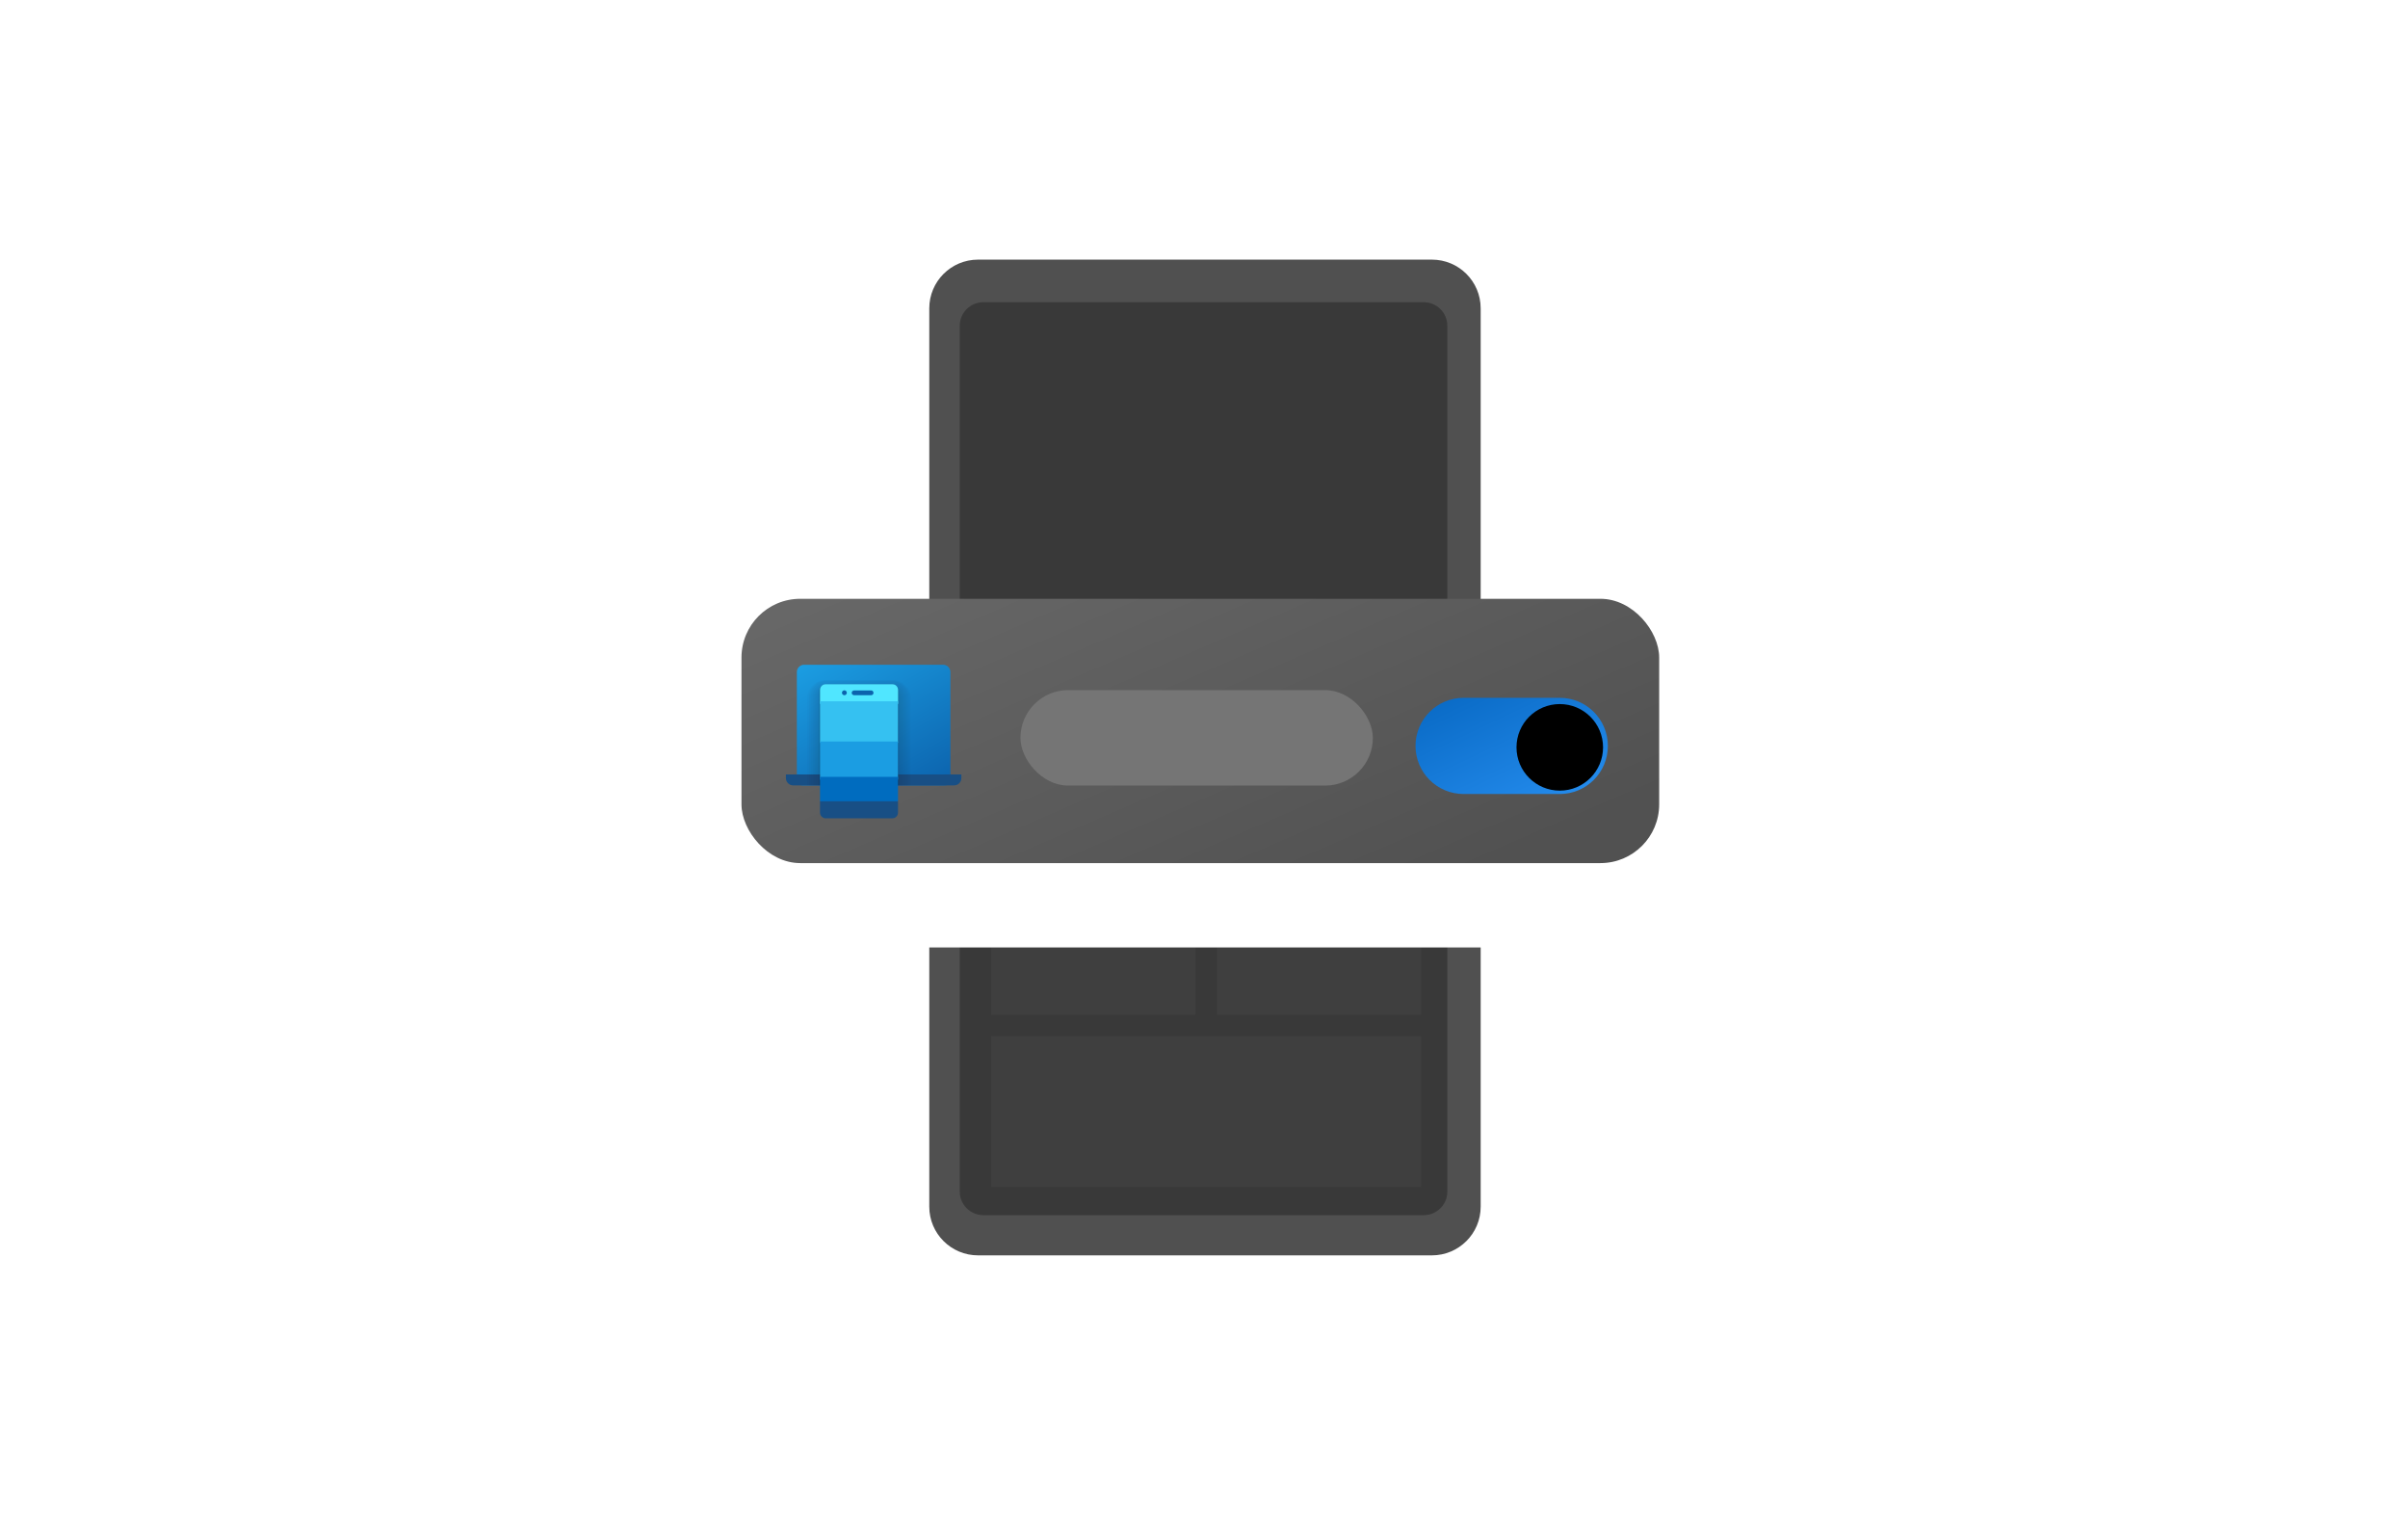 <svg viewBox="0 0 328 207" fill="none" xmlns="http://www.w3.org/2000/svg">
<g clip-path="url(#clip0_933_282742)">
<path d="M195.045 35.363H133.221C129.553 35.363 126.58 38.332 126.58 41.995V164.356C126.58 168.019 129.553 170.988 133.221 170.988H195.045C198.713 170.988 201.686 168.019 201.686 164.356V41.995C201.686 38.332 198.713 35.363 195.045 35.363Z" fill="#505050"/>
<path d="M197.145 162.306V44.368C197.145 42.6 195.707 41.166 193.934 41.166L133.942 41.166C132.168 41.166 130.731 42.6 130.731 44.368V162.306C130.731 164.075 132.168 165.509 133.942 165.509H193.934C195.707 165.509 197.145 164.075 197.145 162.306Z" fill="#393939"/>
</g>
<rect x="165.76" y="106" width="27.831" height="32.225" fill="#3F3F3F"/>
<rect x="135" y="106" width="27.831" height="32.225" fill="#3F3F3F"/>
<rect x="135" y="141.155" width="58.591" height="20.507" fill="#3F3F3F"/>
<g style="mix-blend-mode:multiply" filter="url(#filter0_dd_933_282742)">
<rect x="101" y="83" width="125" height="36" rx="8" fill="white"/>
</g>
<g filter="url(#filter1_ii_933_282742)">
<rect x="101" y="83" width="125" height="36" rx="8" fill="url(#paint0_linear_933_282742)"/>
</g>
<g filter="url(#filter2_d_933_282742)">
<g filter="url(#filter3_dii_933_282742)">
<path fill-rule="evenodd" clip-rule="evenodd" d="M192.811 100.685C192.811 97.067 195.743 94.135 199.361 94.135H212.461C216.078 94.135 219.011 97.067 219.011 100.685C219.011 104.302 216.078 107.235 212.461 107.235H199.361C195.743 107.235 192.811 104.302 192.811 100.685Z" fill="url(#paint1_linear_933_282742)"/>
</g>
<path fill-rule="evenodd" clip-rule="evenodd" d="M212.461 106.579C215.717 106.579 218.356 103.94 218.356 100.684C218.356 97.428 215.717 94.789 212.461 94.789C209.206 94.789 206.566 97.428 206.566 100.684C206.566 103.94 209.206 106.579 212.461 106.579Z" fill="black"/>
</g>
<rect x="139" y="94" width="48" height="13" rx="6.5" fill="#757575"/>
<g clip-path="url(#clip1_933_282742)">
<g clip-path="url(#clip2_933_282742)">
<path d="M128.711 106.976H109.289C108.874 106.976 108.542 106.644 108.542 106.229V91.538C108.542 90.99 108.99 90.542 109.538 90.542H128.462C129.01 90.542 129.458 90.99 129.458 91.538V106.229C129.458 106.644 129.126 106.976 128.711 106.976Z" fill="url(#paint2_linear_933_282742)"/>
<path d="M129.956 106.976H108.044C107.496 106.976 107.048 106.528 107.048 105.98V105.482H130.952V105.98C130.952 106.528 130.504 106.976 129.956 106.976Z" fill="#184F85"/>
<path opacity="0.02" d="M121.54 92.617H112.476C111.082 92.617 109.953 93.746 109.953 95.14V106.976H124.063V95.14C124.063 93.746 122.934 92.617 121.54 92.617Z" fill="black"/>
<path opacity="0.02" d="M121.54 92.7H112.476C111.215 92.7 110.202 93.713 110.202 94.974V106.976H123.814V94.974C123.814 93.713 122.801 92.7 121.54 92.7Z" fill="black"/>
<path opacity="0.02" d="M121.54 92.783H112.476C111.364 92.783 110.451 93.696 110.451 94.808V106.976H123.565V94.808C123.565 93.696 122.652 92.783 121.54 92.783Z" fill="black"/>
<path opacity="0.02" d="M121.54 93.032H112.476C111.497 93.032 110.7 93.829 110.7 94.808V106.976H123.316V94.808C123.316 93.829 122.519 93.032 121.54 93.032Z" fill="black"/>
<path opacity="0.02" d="M121.54 93.281H112.476C111.63 93.281 110.949 93.962 110.949 94.808V106.976H123.067V94.808C123.067 93.962 122.386 93.281 121.54 93.281Z" fill="black"/>
<path opacity="0.02" d="M121.54 93.53H112.476C111.779 93.53 111.198 94.111 111.198 94.808V106.976H122.818V94.808C122.818 94.111 122.237 93.53 121.54 93.53Z" fill="black"/>
<path opacity="0.02" d="M121.54 93.779H112.476C111.912 93.779 111.447 94.244 111.447 94.808V106.976H122.569V94.808C122.569 94.244 122.104 93.779 121.54 93.779Z" fill="black"/>
<path opacity="0.05" d="M121.54 93.198H112.476C111.962 93.198 111.53 93.63 111.53 94.144V106.976H122.486V94.144C122.486 93.63 122.054 93.198 121.54 93.198Z" fill="black"/>
<path opacity="0.1" d="M121.54 93.198H112.476C111.995 93.198 111.613 93.58 111.613 94.061V106.976H122.403V94.061C122.403 93.58 122.021 93.198 121.54 93.198Z" fill="black"/>
<path d="M122.32 109.134V110.678C122.32 111.11 121.988 111.458 121.556 111.458H112.46C112.045 111.458 111.696 111.11 111.696 110.678V109.134L117.008 106.03L122.32 109.134Z" fill="#184F85"/>
<path d="M111.696 95.854V93.978C111.696 93.547 112.028 93.198 112.46 93.198H121.573C121.988 93.198 122.337 93.547 122.337 93.978V95.854L117.008 99.008L111.696 95.854Z" fill="#50E6FF"/>
<path d="M122.32 101.166L117.008 102.212L111.696 101.166V95.522H122.32V101.166Z" fill="#35C1F1"/>
<path d="M122.32 106.179L117.008 107.474L111.696 106.179V101H122.32V106.179Z" fill="#1B9DE2"/>
<path d="M122.32 105.814H111.696V109.134H122.32V105.814Z" fill="#006CBF"/>
<path d="M115.016 94.692C115.199 94.692 115.348 94.544 115.348 94.36C115.348 94.177 115.199 94.028 115.016 94.028C114.833 94.028 114.684 94.177 114.684 94.36C114.684 94.544 114.833 94.692 115.016 94.692Z" fill="#0C63AD"/>
<path d="M118.668 94.692H116.344C116.161 94.692 116.012 94.543 116.012 94.377C116.012 94.194 116.161 94.045 116.344 94.045H118.668C118.851 94.045 118.983 94.194 118.983 94.377C118.983 94.543 118.834 94.692 118.668 94.692Z" fill="#0C63AD"/>
</g>
</g>
<defs>
<filter id="filter0_dd_933_282742" x="81.967" y="72.426" width="163.065" height="74.065" filterUnits="userSpaceOnUse" color-interpolation-filters="sRGB">
<feFlood flood-opacity="0" result="BackgroundImageFix"/>
<feColorMatrix in="SourceAlpha" type="matrix" values="0 0 0 0 0 0 0 0 0 0 0 0 0 0 0 0 0 0 127 0" result="hardAlpha"/>
<feOffset dy="1.586"/>
<feGaussianBlur stdDeviation="2.379"/>
<feColorMatrix type="matrix" values="0 0 0 0 0 0 0 0 0 0 0 0 0 0 0 0 0 0 0.04 0"/>
<feBlend mode="normal" in2="BackgroundImageFix" result="effect1_dropShadow_933_282742"/>
<feColorMatrix in="SourceAlpha" type="matrix" values="0 0 0 0 0 0 0 0 0 0 0 0 0 0 0 0 0 0 127 0" result="hardAlpha"/>
<feOffset dy="8.459"/>
<feGaussianBlur stdDeviation="9.516"/>
<feColorMatrix type="matrix" values="0 0 0 0 0 0 0 0 0 0 0 0 0 0 0 0 0 0 0.08 0"/>
<feBlend mode="normal" in2="effect1_dropShadow_933_282742" result="effect2_dropShadow_933_282742"/>
<feBlend mode="normal" in="SourceGraphic" in2="effect2_dropShadow_933_282742" result="shape"/>
</filter>
<filter id="filter1_ii_933_282742" x="101" y="78.681" width="125" height="43.199" filterUnits="userSpaceOnUse" color-interpolation-filters="sRGB">
<feFlood flood-opacity="0" result="BackgroundImageFix"/>
<feBlend mode="normal" in="SourceGraphic" in2="BackgroundImageFix" result="shape"/>
<feColorMatrix in="SourceAlpha" type="matrix" values="0 0 0 0 0 0 0 0 0 0 0 0 0 0 0 0 0 0 127 0" result="hardAlpha"/>
<feOffset dy="-4.319"/>
<feGaussianBlur stdDeviation="2.4"/>
<feComposite in2="hardAlpha" operator="arithmetic" k2="-1" k3="1"/>
<feColorMatrix type="matrix" values="0 0 0 0 0 0 0 0 0 0 0 0 0 0 0 0 0 0 0.15 0"/>
<feBlend mode="normal" in2="shape" result="effect1_innerShadow_933_282742"/>
<feColorMatrix in="SourceAlpha" type="matrix" values="0 0 0 0 0 0 0 0 0 0 0 0 0 0 0 0 0 0 127 0" result="hardAlpha"/>
<feOffset dy="2.879"/>
<feGaussianBlur stdDeviation="3.5"/>
<feComposite in2="hardAlpha" operator="arithmetic" k2="-1" k3="1"/>
<feColorMatrix type="matrix" values="0 0 0 0 1 0 0 0 0 1 0 0 0 0 1 0 0 0 0.1 0"/>
<feBlend mode="normal" in2="effect1_innerShadow_933_282742" result="effect2_innerShadow_933_282742"/>
</filter>
<filter id="filter2_d_933_282742" x="191.701" y="94.135" width="28.419" height="15.319" filterUnits="userSpaceOnUse" color-interpolation-filters="sRGB">
<feFlood flood-opacity="0" result="BackgroundImageFix"/>
<feColorMatrix in="SourceAlpha" type="matrix" values="0 0 0 0 0 0 0 0 0 0 0 0 0 0 0 0 0 0 127 0" result="hardAlpha"/>
<feOffset dy="1.109"/>
<feGaussianBlur stdDeviation="0.555"/>
<feComposite in2="hardAlpha" operator="out"/>
<feColorMatrix type="matrix" values="0 0 0 0 0 0 0 0 0 0 0 0 0 0 0 0 0 0 0.25 0"/>
<feBlend mode="normal" in2="BackgroundImageFix" result="effect1_dropShadow_933_282742"/>
<feBlend mode="normal" in="SourceGraphic" in2="effect1_dropShadow_933_282742" result="shape"/>
</filter>
<filter id="filter3_dii_933_282742" x="192.64" y="93.146" width="26.541" height="14.748" filterUnits="userSpaceOnUse" color-interpolation-filters="sRGB">
<feFlood flood-opacity="0" result="BackgroundImageFix"/>
<feColorMatrix in="SourceAlpha" type="matrix" values="0 0 0 0 0 0 0 0 0 0 0 0 0 0 0 0 0 0 127 0" result="hardAlpha"/>
<feOffset dy="0.134"/>
<feGaussianBlur stdDeviation="0.085"/>
<feComposite in2="hardAlpha" operator="out"/>
<feColorMatrix type="matrix" values="0 0 0 0 0 0 0 0 0 0 0 0 0 0 0 0 0 0 0.25 0"/>
<feBlend mode="normal" in2="BackgroundImageFix" result="effect1_dropShadow_933_282742"/>
<feBlend mode="normal" in="SourceGraphic" in2="effect1_dropShadow_933_282742" result="shape"/>
<feColorMatrix in="SourceAlpha" type="matrix" values="0 0 0 0 0 0 0 0 0 0 0 0 0 0 0 0 0 0 127 0" result="hardAlpha"/>
<feOffset dy="-0.989"/>
<feGaussianBlur stdDeviation="0.549"/>
<feComposite in2="hardAlpha" operator="arithmetic" k2="-1" k3="1"/>
<feColorMatrix type="matrix" values="0 0 0 0 0 0 0 0 0 0 0 0 0 0 0 0 0 0 0.15 0"/>
<feBlend mode="normal" in2="shape" result="effect2_innerShadow_933_282742"/>
<feColorMatrix in="SourceAlpha" type="matrix" values="0 0 0 0 0 0 0 0 0 0 0 0 0 0 0 0 0 0 127 0" result="hardAlpha"/>
<feOffset dy="0.659"/>
<feGaussianBlur stdDeviation="0.44"/>
<feComposite in2="hardAlpha" operator="arithmetic" k2="-1" k3="1"/>
<feColorMatrix type="matrix" values="0 0 0 0 1 0 0 0 0 1 0 0 0 0 1 0 0 0 0.25 0"/>
<feBlend mode="normal" in2="effect2_innerShadow_933_282742" result="effect3_innerShadow_933_282742"/>
</filter>
<linearGradient id="paint0_linear_933_282742" x1="119.382" y1="69.235" x2="150.702" y2="141.735" gradientUnits="userSpaceOnUse">
<stop stop-color="#6A6A6A"/>
<stop offset="1" stop-color="#515151"/>
</linearGradient>
<linearGradient id="paint1_linear_933_282742" x1="238.437" y1="98.968" x2="225.61" y2="72.026" gradientUnits="userSpaceOnUse">
<stop stop-color="#278FF1"/>
<stop offset="1" stop-color="#005FB8"/>
</linearGradient>
<linearGradient id="paint2_linear_933_282742" x1="124.996" y1="109.236" x2="112.97" y2="88.406" gradientUnits="userSpaceOnUse">
<stop stop-color="#0C63AD"/>
<stop offset="1" stop-color="#1B9DE2"/>
</linearGradient>
<clipPath id="clip0_933_282742">
<rect width="260.386" height="206.404" fill="white" transform="translate(34)"/>
</clipPath>
<clipPath id="clip1_933_282742">
<rect width="24" height="24" fill="white" transform="translate(107 89)"/>
</clipPath>
<clipPath id="clip2_933_282742">
<rect width="23.904" height="23.904" fill="white" transform="translate(107.048 89.048)"/>
</clipPath>
</defs>
</svg>

